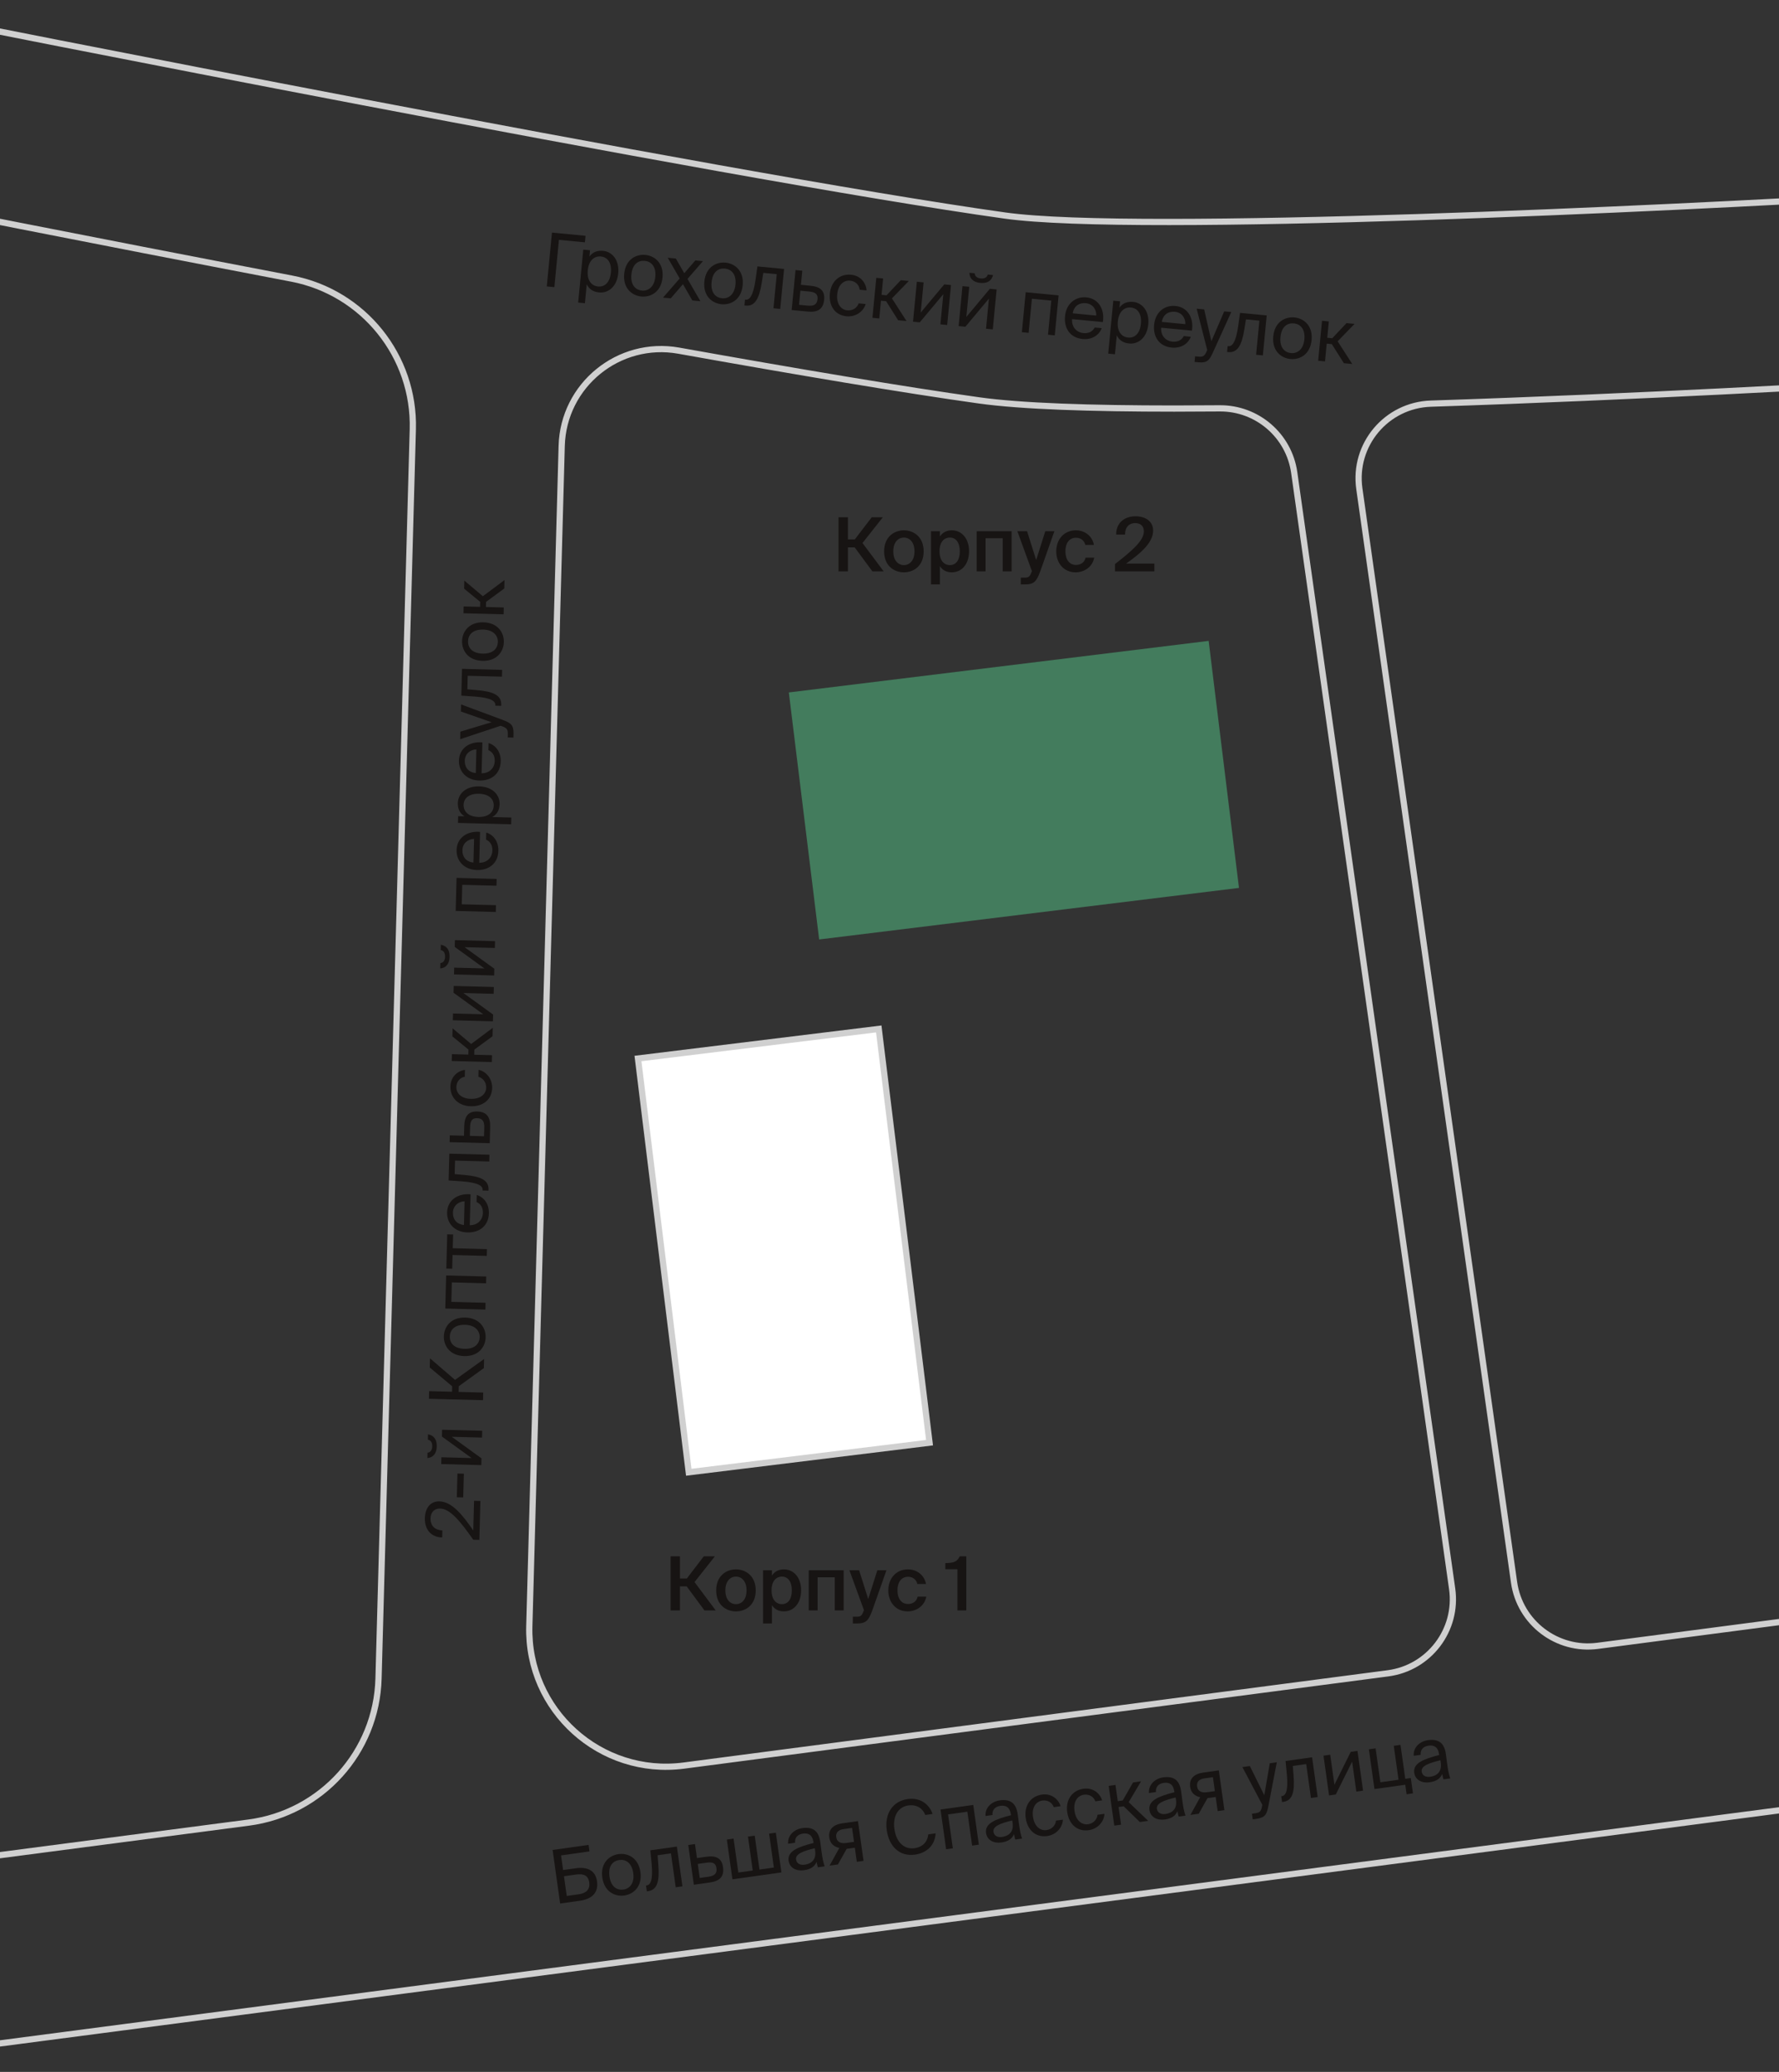 <?xml version="1.0" encoding="utf-8"?>
<!-- Generator: Adobe Illustrator 23.1.0, SVG Export Plug-In . SVG Version: 6.00 Build 0)  -->
<svg version="1.1" xmlns="http://www.w3.org/2000/svg" xmlns:xlink="http://www.w3.org/1999/xlink" x="0px" y="0px" width="286px"
	 height="333px" viewBox="0 0 286 333" enable-background="new 0 0 286 333" xml:space="preserve">
<rect x="0" y="0" width="286" height="333" fill="#333333" stroke="none"/>
<g id="korpusa">
	<g id="_x31__1_">
		
			<rect x="106.5" y="167.5" transform="matrix(0.993 -0.122 0.122 0.993 -23.552 16.85)" fill="#FFFFFF" width="39" height="66.999"/>
		<path fill="#D0D0D0" d="M140.837,165.93l8.043,65.508l-37.717,4.631l-8.043-65.508L140.837,165.93 M141.707,164.816l-39.702,4.875
			l8.287,67.493l39.702-4.875L141.707,164.816L141.707,164.816z"/>
	</g>
	<g id="_x32__1_">
		<path fill="#437c5d" d="M199.184,142.707l-67.493,8.287l-4.875-39.702l67.493-8.287L199.184,142.707z"/>
	</g>
</g>
<g id="street">
	<path fill="none" stroke="#D0D0D0" stroke-miterlimit="10" d="M243.405,254.308L218.534,78.549
		c-1.001-7.072,4.36-13.441,11.498-13.674c33.8-1.106,66.959-3.022,73.354-3.401l-1.771-29.947
		c-31.727,1.877-118.729,6.097-140.038,3.118C116.043,28.279-10.288,3.045-11.558,2.791l-5.884,29.418
		c2.431,0.486,30.42,6.076,64.329,12.569c11.552,2.212,19.8,12.47,19.477,24.227c-1.251,45.576-4.259,155.163-5.512,200.791
		c-0.324,11.795-9.174,21.603-20.874,23.136l-54.926,7.195l3.896,29.746l313-41l-3.896-29.746l-41.206,5.398
		C250.322,265.379,244.327,260.822,243.405,254.308z M90.3,71.67c0.269-9.785,9.185-17.033,18.821-15.309
		c19.009,3.401,36.249,6.31,48.303,7.995c6.755,0.944,17.997,1.31,31.346,1.31c2.372,0,4.811-0.012,7.303-0.034
		c6.017-0.053,11.149,4.359,11.992,10.317l25.389,179.413c0.935,6.61-3.704,12.713-10.323,13.58l-113.188,14.827
		c-13.414,1.757-25.22-8.894-24.849-22.417L90.3,71.67z"/>
</g>
<g id="text">
	<g>
		<path fill="#171413" d="M70.652,241.307c2.014,0.053,3.732,2.197,5.432,4.678l0.125-4.771l1.019,0.026l-0.164,6.258l-0.982-0.026
			c-2.185-3.128-3.769-4.97-5.315-5.01c-0.911-0.024-1.526,0.548-1.554,1.592c-0.024,0.935,0.468,1.848,1.906,1.922l-0.029,1.127
			c-1.729-0.011-2.836-1.238-2.787-3.098C68.343,242.396,69.176,241.268,70.652,241.307z"/>
		<path fill="#171413" d="M74.47,240.67l-1.03-0.026l0.101-3.813l1.03,0.027L74.47,240.67z"/>
		<path fill="#171413" d="M68.809,230.537c0.717,0.114,1.437,0.59,1.401,1.957c-0.035,1.318-0.779,1.803-1.501,1.844l0.022-0.852
			c0.385-0.038,0.74-0.316,0.759-1.023s-0.321-1.017-0.704-1.074L68.809,230.537z M72.626,230.926l4.78,3.46l-0.028,1.091
			l-6.449-0.169l0.028-1.091l4.867,0.127l-4.78-3.46l0.029-1.091l6.449,0.169l-0.029,1.091L72.626,230.926z"/>
		<path fill="#171413" d="M73.751,222.803l-0.024,0.911l3.956,0.104l-0.031,1.223l-8.692-0.228l0.031-1.223l3.681,0.096l0.023-0.875
			l-3.604-3.021l0.039-1.474l4.025,3.463l4.67-3.355l-0.038,1.462L73.751,222.803z"/>
		<path fill="#171413" d="M74.796,211.764c2.338,0.061,3.315,1.683,3.275,3.182c-0.039,1.498-1.1,3.066-3.438,3.006
			c-2.339-0.061-3.315-1.684-3.276-3.182C71.398,213.271,72.458,211.703,74.796,211.764z M77.113,214.92
			c0.026-0.994-0.692-1.949-2.347-1.993c-1.728-0.046-2.423,0.872-2.449,1.868c-0.025,0.994,0.586,1.946,2.349,1.992
			C76.391,216.832,77.087,215.914,77.113,214.92z"/>
		<path fill="#171413" d="M78.172,205.166l-0.029,1.091l-5.503-0.144l-0.082,3.129l5.503,0.145l-0.028,1.09l-6.449-0.169l0.14-5.311
			L78.172,205.166z"/>
		<path fill="#171413" d="M72.785,200.617l5.503,0.145l-0.029,1.091l-5.503-0.144l-0.058,2.207l-0.946-0.025l0.145-5.504
			l0.946,0.025L72.785,200.617z"/>
		<path fill="#171413" d="M75.521,196.919c1.392,0.001,2.09-0.989,2.114-1.937c0.025-0.959-0.393-1.498-1.021-1.791l0.03-1.127
			c1.096,0.318,1.991,1.372,1.95,2.943c-0.054,2.038-1.546,3.127-3.451,3.076c-2.051-0.053-3.31-1.454-3.264-3.216
			c0.052-1.979,1.725-3.099,3.771-2.913L75.521,196.919z M74.586,196.882l0.1-3.801c-0.913,0.013-1.842,0.647-1.872,1.812
			C72.789,195.851,73.293,196.752,74.586,196.882z"/>
		<path fill="#171413" d="M78.684,185.589l-0.028,1.091l-5.503-0.145l-0.057,2.17l1.556,0.138c2.598,0.224,3.926,0.822,3.887,2.321
			l-0.005,0.203l-0.946-0.025l0.003-0.119c0.015-0.576-0.595-1.144-3.265-1.346l-2.203-0.153l0.112-4.304L78.684,185.589z"/>
		<path fill="#171413" d="M74.63,181.004c0.044-1.691,0.723-2.395,2.101-2.357c1.595,0.041,2.109,0.991,2.07,2.479l-0.068,2.613
			l-6.449-0.169l0.028-1.091l2.277,0.06L74.63,181.004z M77.853,181.195c0.024-0.959-0.286-1.459-1.149-1.482
			c-0.852-0.021-1.104,0.477-1.13,1.447l-0.037,1.402l2.278,0.061L77.853,181.195z"/>
		<path fill="#171413" d="M74.747,171.958l-0.029,1.103c-0.771,0.135-1.327,0.781-1.35,1.633c-0.025,0.957,0.706,1.877,2.325,1.92
			c1.631,0.042,2.445-0.836,2.471-1.795c0.024-0.924-0.582-1.576-1.25-1.75l0.029-1.125c1.205,0.259,2.218,1.425,2.179,2.937
			c-0.049,1.857-1.481,2.972-3.447,2.921c-1.919-0.051-3.313-1.299-3.264-3.205C72.452,173.013,73.639,172.084,74.747,171.958z"/>
		<path fill="#171413" d="M76.26,168.694l-0.022,0.827l2.865,0.075l-0.028,1.103l-6.449-0.169l0.028-1.103l2.638,0.068l0.021-0.803
			l-2.584-2.118l0.034-1.296l2.98,2.514l3.475-2.597l-0.035,1.355L76.26,168.694z"/>
		<path fill="#171413" d="M74.495,159.6l4.78,3.46l-0.029,1.09l-6.449-0.169l0.029-1.09l4.867,0.127l-4.78-3.46l0.028-1.092
			l6.449,0.169l-0.028,1.092L74.495,159.6z"/>
		<path fill="#171413" d="M70.87,151.846c0.718,0.114,1.438,0.588,1.401,1.955c-0.034,1.32-0.779,1.804-1.501,1.845l0.022-0.851
			c0.386-0.038,0.74-0.316,0.759-1.023c0.019-0.709-0.321-1.018-0.704-1.075L70.87,151.846z M74.688,152.234l4.779,3.459
			l-0.028,1.091l-6.449-0.169l0.028-1.091l4.867,0.128l-4.779-3.46l0.028-1.092l6.449,0.169l-0.028,1.092L74.688,152.234z"/>
		<path fill="#171413" d="M79.845,141.265l-0.028,1.091l-5.503-0.145l-0.082,3.131l5.503,0.144l-0.028,1.091l-6.449-0.169
			l0.139-5.312L79.845,141.265z"/>
		<path fill="#171413" d="M77.046,138.668c1.392,0,2.09-0.988,2.114-1.936c0.025-0.961-0.393-1.498-1.021-1.791l0.03-1.127
			c1.096,0.316,1.991,1.372,1.95,2.942c-0.053,2.038-1.546,3.127-3.451,3.077c-2.051-0.055-3.31-1.455-3.264-3.217
			c0.052-1.979,1.725-3.099,3.771-2.913L77.046,138.668z M76.112,138.631l0.1-3.8c-0.913,0.013-1.842,0.646-1.872,1.811
			C74.314,137.601,74.819,138.501,76.112,138.631z"/>
		<path fill="#171413" d="M73.656,131.174l1.019,0.026c-0.672-0.414-1.099-1.097-1.071-2.14c0.039-1.487,1.318-2.725,3.43-2.669
			c2.146,0.056,3.323,1.357,3.284,2.845c-0.027,1.043-0.488,1.702-1.183,2.081l3.069,0.08l-0.028,1.09l-8.548-0.224L73.656,131.174z
			 M79.375,129.488c0.029-1.115-0.827-1.871-2.373-1.911c-1.547-0.04-2.442,0.669-2.472,1.784c-0.025,0.97,0.671,1.9,2.374,1.945
			C78.606,131.352,79.349,130.458,79.375,129.488z"/>
		<path fill="#171413" d="M77.422,124.286c1.392,0.001,2.09-0.989,2.115-1.937c0.025-0.959-0.393-1.497-1.021-1.789l0.029-1.129
			c1.097,0.318,1.992,1.373,1.951,2.943c-0.054,2.038-1.546,3.127-3.451,3.076c-2.051-0.053-3.31-1.454-3.264-3.216
			c0.052-1.979,1.725-3.099,3.771-2.913L77.422,124.286z M76.489,124.249l0.1-3.8c-0.913,0.012-1.842,0.646-1.872,1.811
			C74.691,123.219,75.195,124.119,76.489,124.249z"/>
		<path fill="#171413" d="M81.629,118.525l0.012-0.443c0.019-0.719-0.021-1.068-1.021-1.383l-0.131-0.051l-6.51,2.157l0.031-1.211
			l5.018-1.513l-4.933-1.725l0.03-1.139l6.664,2.478c1.379,0.517,1.803,0.839,1.765,2.29l-0.015,0.563L81.629,118.525z"/>
		<path fill="#171413" d="M80.725,107.666l-0.028,1.091l-5.503-0.144l-0.057,2.17l1.556,0.137c2.598,0.224,3.926,0.822,3.887,2.321
			l-0.006,0.203l-0.946-0.024l0.003-0.119c0.016-0.576-0.594-1.144-3.265-1.346l-2.202-0.153l0.112-4.305L80.725,107.666z"/>
		<path fill="#171413" d="M77.723,100.024c2.338,0.062,3.314,1.683,3.275,3.182c-0.039,1.498-1.1,3.067-3.438,3.006
			c-2.339-0.062-3.315-1.684-3.276-3.182C74.324,101.531,75.384,99.963,77.723,100.024z M80.04,103.182
			c0.026-0.996-0.692-1.951-2.347-1.994c-1.728-0.045-2.423,0.873-2.449,1.867s0.585,1.947,2.348,1.993
			C79.317,105.094,80.013,104.176,80.04,103.182z"/>
		<path fill="#171413" d="M78.144,96.732l-0.021,0.827l2.865,0.075l-0.028,1.103l-6.449-0.169l0.028-1.103l2.638,0.069l0.021-0.803
			l-2.584-2.119l0.033-1.296l2.981,2.513l3.475-2.596l-0.035,1.355L78.144,96.732z"/>
	</g>
	<g>
		<path fill="#171413" d="M137.396,87.97h-1.08v3.862h-1.511v-8.695h1.511v3.563h1.104l2.723-3.563h1.787l-3.274,4.138l3.406,4.558
			h-1.811L137.396,87.97z"/>
		<path fill="#171413" d="M148.494,88.618c0,2.338-1.607,3.37-3.179,3.37s-3.178-1.032-3.178-3.37c0-2.327,1.606-3.383,3.178-3.383
			S148.494,86.291,148.494,88.618z M145.315,90.824c0.912,0,1.703-0.719,1.703-2.206s-0.791-2.219-1.703-2.219
			c-0.911,0-1.703,0.731-1.703,2.219S144.404,90.824,145.315,90.824z"/>
		<path fill="#171413" d="M151.1,85.38v0.863c0.384-0.636,1.056-1.008,1.919-1.008c1.583,0,2.771,1.308,2.771,3.37
			c0,2.075-1.188,3.383-2.771,3.383c-0.863,0-1.535-0.372-1.919-1.008v2.95h-1.427V85.38H151.1z M152.707,90.824
			c1.008,0,1.595-0.839,1.595-2.219c0-1.354-0.587-2.206-1.595-2.206c-0.936,0-1.667,0.719-1.667,2.206
			S151.771,90.824,152.707,90.824z"/>
		<path fill="#171413" d="M162.63,91.832h-1.428v-5.325h-2.758v5.325h-1.428V85.38h5.613V91.832z"/>
		<path fill="#171413" d="M164.108,93.931V92.84h0.54c0.624,0,0.888-0.049,1.176-0.888l0.071-0.156l-2.339-6.416h1.56l1.463,4.629
			l1.464-4.629h1.463l-2.267,6.44c-0.612,1.667-1.031,2.11-2.482,2.11H164.108z"/>
		<path fill="#171413" d="M175.865,87.586h-1.391c-0.132-0.684-0.72-1.163-1.499-1.163c-0.899,0-1.691,0.66-1.691,2.183
			c0,1.535,0.815,2.195,1.655,2.195c0.707,0,1.391-0.313,1.583-1.176h1.392c-0.288,1.512-1.619,2.363-2.999,2.363
			c-1.871,0-3.106-1.451-3.106-3.37s1.235-3.383,3.167-3.383C174.391,85.235,175.614,86.159,175.865,87.586z"/>
		<path fill="#171413" d="M185.381,85.283c0,1.8-1.727,3.479-4.354,5.302h4.558v1.247h-6.333v-1.176
			c2.903-2.254,4.642-3.813,4.642-5.253c0-0.852-0.539-1.331-1.403-1.331c-0.827,0-1.619,0.492-1.619,1.847h-1.427
			c-0.036-1.751,1.199-2.938,3.106-2.938C184.158,82.98,185.381,83.797,185.381,85.283z"/>
	</g>
	<g>
		<path fill="#171413" d="M110.396,254.97h-1.08v3.862h-1.511v-8.695h1.511v3.563h1.104l2.723-3.563h1.787l-3.274,4.138l3.406,4.558
			h-1.811L110.396,254.97z"/>
		<path fill="#171413" d="M121.494,255.618c0,2.338-1.607,3.37-3.179,3.37s-3.178-1.032-3.178-3.37c0-2.327,1.606-3.383,3.178-3.383
			S121.494,253.291,121.494,255.618z M118.315,257.824c0.912,0,1.703-0.719,1.703-2.206s-0.791-2.219-1.703-2.219
			c-0.911,0-1.703,0.731-1.703,2.219S117.404,257.824,118.315,257.824z"/>
		<path fill="#171413" d="M124.1,252.38v0.863c0.384-0.636,1.056-1.008,1.919-1.008c1.583,0,2.771,1.308,2.771,3.37
			c0,2.075-1.188,3.383-2.771,3.383c-0.863,0-1.535-0.372-1.919-1.008v2.95h-1.427v-8.551H124.1z M125.707,257.824
			c1.008,0,1.595-0.839,1.595-2.219c0-1.354-0.587-2.206-1.595-2.206c-0.936,0-1.667,0.719-1.667,2.206
			S124.771,257.824,125.707,257.824z"/>
		<path fill="#171413" d="M135.63,258.832h-1.428v-5.325h-2.758v5.325h-1.428v-6.452h5.613V258.832z"/>
		<path fill="#171413" d="M137.108,260.931v-1.091h0.54c0.624,0,0.888-0.049,1.176-0.888l0.071-0.156l-2.339-6.416h1.56l1.463,4.629
			l1.464-4.629h1.463l-2.267,6.44c-0.612,1.667-1.031,2.11-2.482,2.11H137.108z"/>
		<path fill="#171413" d="M148.865,254.586h-1.391c-0.132-0.684-0.72-1.163-1.499-1.163c-0.899,0-1.691,0.66-1.691,2.183
			c0,1.535,0.815,2.195,1.655,2.195c0.707,0,1.391-0.313,1.583-1.176h1.392c-0.288,1.512-1.619,2.363-2.999,2.363
			c-1.871,0-3.106-1.451-3.106-3.37s1.235-3.383,3.167-3.383C147.391,252.235,148.614,253.159,148.865,254.586z"/>
		<path fill="#171413" d="M153.92,258.832v-6.62h-1.943v-0.983c1.26-0.036,1.871-0.145,2.314-1.092h1.056v8.695H153.92z"/>
	</g>
	<g>
		<path fill="#171413" d="M90.528,300.558l2.019-0.283c1.912-0.269,3.186,0.351,3.433,2.108c0.266,1.888-0.907,2.853-2.76,3.112
			l-3.171,0.446l-1.21-8.61l5.784-0.813l0.146,1.046l-4.572,0.643L90.528,300.558z M93.084,304.449
			c1.188-0.167,1.797-0.833,1.65-1.879c-0.162-1.151-0.909-1.459-2.144-1.285l-1.924,0.27l0.446,3.171L93.084,304.449z"/>
		<path fill="#171413" d="M102.957,300.894c0.325,2.316-1.112,3.548-2.597,3.757s-3.207-0.579-3.532-2.896
			c-0.325-2.315,1.112-3.547,2.597-3.756S102.631,298.578,102.957,300.894z M100.226,303.699c0.985-0.139,1.809-1.004,1.578-2.644
			c-0.24-1.71-1.261-2.245-2.246-2.106s-1.823,0.898-1.577,2.644C98.221,303.303,99.241,303.838,100.226,303.699z"/>
		<path fill="#171413" d="M109.712,303.178l-1.08,0.151l-0.766-5.451l-2.15,0.303l0.121,1.557c0.209,2.6-0.163,4.008-1.648,4.217
			l-0.201,0.028l-0.132-0.938l0.118-0.017c0.571-0.08,1.03-0.775,0.789-3.442l-0.212-2.198l4.264-0.599L109.712,303.178z"/>
		<path fill="#171413" d="M113.566,298.422c1.675-0.235,2.479,0.317,2.671,1.684c0.223,1.579-0.629,2.243-2.103,2.45l-2.589,0.364
			l-0.897-6.389l1.081-0.151l0.317,2.256L113.566,298.422z M113.908,301.632c0.95-0.134,1.393-0.523,1.272-1.378
			c-0.118-0.844-0.65-1.011-1.612-0.875l-1.39,0.195l0.316,2.257L113.908,301.632z"/>
		<path fill="#171413" d="M125.623,300.941l-7.874,1.106l-0.897-6.389l1.08-0.151l0.766,5.451l2.316-0.325l-0.766-5.451l1.081-0.152
			l0.766,5.451l2.316-0.325l-0.766-5.451l1.08-0.152L125.623,300.941z"/>
		<path fill="#171413" d="M126.781,299.06c-0.212-1.508,1.436-2.2,4.008-2.853l-0.022-0.154c-0.165-1.177-0.859-1.466-1.668-1.353
			c-0.902,0.127-1.346,0.674-1.281,1.476l-1.117,0.157c-0.098-1.391,1.028-2.336,2.264-2.509c1.77-0.249,2.671,0.472,2.912,2.279
			l0.195,1.475c0.141,1.081,0.289,1.8,0.505,2.387l-1.093,0.153c-0.069-0.232-0.141-0.488-0.206-0.867
			c-0.298,0.721-0.9,1.181-2.04,1.341C128.038,300.761,126.946,300.236,126.781,299.06z M130.992,297.05
			c-1.934,0.467-3.138,0.939-3.015,1.818c0.086,0.605,0.605,0.943,1.377,0.835c1.01-0.142,1.906-0.741,1.694-2.249L130.992,297.05z"
			/>
		<path fill="#171413" d="M138.827,299.086l-1.081,0.152l-0.318-2.269l-1.129,0.158c-0.059,0.008-0.119,0.017-0.18,0.014
			l-1.414,2.523l-1.342,0.188l1.573-2.849c-0.845-0.16-1.479-0.7-1.611-1.65c-0.186-1.318,0.625-2.098,2.098-2.305l2.507-0.353
			L138.827,299.086z M135.615,293.979c-0.796,0.112-1.284,0.521-1.176,1.292c0.122,0.867,0.837,1.045,1.586,0.939l1.271-0.178
			l-0.315-2.245L135.615,293.979z"/>
		<path fill="#171413" d="M150.417,294.66c-0.113,1.953-1.457,3.16-3.321,3.422c-2.471,0.348-4.17-1.314-4.538-3.928
			c-0.374-2.66,0.956-4.665,3.378-5.005c1.781-0.251,3.355,0.605,3.994,2.394l-1.176,0.166c-0.401-1.048-1.368-1.722-2.733-1.53
			c-1.521,0.214-2.541,1.568-2.228,3.802c0.308,2.185,1.626,3.295,3.229,3.069c1.377-0.193,2.1-1.082,2.218-2.225L150.417,294.66z"
			/>
		<path fill="#171413" d="M157.362,296.48l-1.08,0.152l-0.766-5.451l-3.101,0.436l0.766,5.451l-1.08,0.151l-0.897-6.389l5.261-0.739
			L157.362,296.48z"/>
		<path fill="#171413" d="M158.52,294.599c-0.212-1.508,1.436-2.199,4.009-2.852l-0.022-0.154c-0.165-1.177-0.861-1.467-1.668-1.354
			c-0.902,0.127-1.346,0.675-1.282,1.476l-1.117,0.157c-0.098-1.391,1.029-2.335,2.265-2.509c1.77-0.249,2.67,0.472,2.912,2.279
			l0.195,1.475c0.14,1.082,0.289,1.801,0.504,2.387l-1.093,0.153c-0.068-0.232-0.141-0.488-0.206-0.867
			c-0.298,0.721-0.899,1.182-2.04,1.342C159.776,296.3,158.685,295.775,158.52,294.599z M162.731,292.59
			c-1.934,0.467-3.139,0.938-3.016,1.817c0.085,0.605,0.606,0.943,1.378,0.835c1.01-0.142,1.906-0.74,1.694-2.248L162.731,292.59z"
			/>
		<path fill="#171413" d="M170.502,290.298l-1.092,0.154c-0.261-0.738-0.99-1.181-1.833-1.063c-0.95,0.134-1.735,1.007-1.51,2.61
			c0.227,1.615,1.228,2.273,2.178,2.14c0.915-0.128,1.457-0.833,1.519-1.521l1.115-0.157c-0.056,1.231-1.039,2.424-2.536,2.634
			c-1.84,0.259-3.176-0.971-3.45-2.918c-0.267-1.9,0.734-3.482,2.623-3.748C169.082,288.209,170.195,289.228,170.502,290.298z"/>
		<path fill="#171413" d="M177.18,289.36l-1.092,0.153c-0.261-0.738-0.99-1.181-1.833-1.063c-0.95,0.134-1.735,1.007-1.51,2.61
			c0.227,1.615,1.228,2.273,2.178,2.14c0.914-0.128,1.457-0.833,1.518-1.521l1.116-0.157c-0.056,1.231-1.039,2.424-2.536,2.634
			c-1.841,0.259-3.176-0.971-3.45-2.918c-0.267-1.9,0.734-3.482,2.623-3.748C175.76,287.271,176.873,288.289,177.18,289.36z"/>
		<path fill="#171413" d="M180.648,290.314l-0.819,0.115l0.398,2.838l-1.093,0.153l-0.897-6.389l1.093-0.153l0.367,2.612
			l0.795-0.112l1.664-2.897l1.283-0.18l-1.987,3.354l3.135,3l-1.343,0.188L180.648,290.314z"/>
		<path fill="#171413" d="M184.792,290.906c-0.212-1.508,1.436-2.199,4.009-2.852l-0.022-0.154c-0.165-1.177-0.86-1.467-1.669-1.354
			c-0.902,0.127-1.346,0.675-1.281,1.477l-1.117,0.156c-0.098-1.39,1.029-2.335,2.264-2.509c1.77-0.249,2.672,0.473,2.912,2.279
			l0.195,1.475c0.141,1.082,0.289,1.801,0.505,2.387l-1.093,0.153c-0.069-0.232-0.141-0.487-0.206-0.867
			c-0.298,0.722-0.9,1.182-2.04,1.342C186.049,292.607,184.957,292.083,184.792,290.906z M189.004,288.897
			c-1.935,0.467-3.139,0.938-3.016,1.817c0.086,0.605,0.605,0.944,1.377,0.836c1.01-0.143,1.907-0.741,1.695-2.249L189.004,288.897z
			"/>
		<path fill="#171413" d="M196.839,290.933l-1.081,0.152l-0.318-2.269l-1.129,0.158c-0.059,0.009-0.118,0.017-0.18,0.014
			l-1.413,2.523l-1.343,0.189l1.574-2.85c-0.846-0.16-1.479-0.7-1.613-1.65c-0.185-1.318,0.626-2.098,2.099-2.305l2.507-0.353
			L196.839,290.933z M193.627,285.825c-0.796,0.112-1.284,0.521-1.176,1.292c0.122,0.867,0.837,1.046,1.586,0.94l1.271-0.179
			l-0.315-2.245L193.627,285.825z"/>
		<path fill="#171413" d="M201.272,291.51l0.439-0.062c0.713-0.101,1.05-0.196,1.194-1.234l0.029-0.138l-3.202-6.064l1.2-0.169
			l2.319,4.699l0.888-5.15l1.127-0.158l-1.344,6.982c-0.281,1.445-0.529,1.916-1.967,2.118l-0.559,0.078L201.272,291.51z"/>
		<path fill="#171413" d="M211.834,288.825l-1.08,0.152l-0.766-5.451l-2.149,0.302l0.121,1.558c0.208,2.599-0.163,4.007-1.648,4.216
			l-0.201,0.028l-0.132-0.938l0.118-0.017c0.57-0.08,1.03-0.775,0.788-3.441l-0.212-2.198l4.264-0.6L211.834,288.825z"/>
		<path fill="#171413" d="M217.373,283.131l-2.625,5.285l-1.08,0.151l-0.897-6.389l1.08-0.151l0.678,4.821l2.624-5.285l1.081-0.152
			l0.897,6.389l-1.081,0.152L217.373,283.131z"/>
		<path fill="#171413" d="M226.806,285.766l0.348,2.47l-1.021,0.144l-0.216-1.532l-4.953,0.695l-0.897-6.389l1.081-0.151
			l0.766,5.451l2.921-0.41l-0.766-5.451l1.081-0.152l0.766,5.451L226.806,285.766z"/>
		<path fill="#171413" d="M227.358,284.924c-0.212-1.508,1.436-2.199,4.008-2.852l-0.022-0.154
			c-0.165-1.177-0.859-1.467-1.668-1.353c-0.902,0.127-1.346,0.674-1.281,1.476l-1.117,0.157c-0.098-1.391,1.028-2.336,2.264-2.51
			c1.77-0.248,2.671,0.473,2.912,2.28l0.195,1.474c0.141,1.082,0.289,1.801,0.505,2.387l-1.093,0.154
			c-0.069-0.232-0.141-0.488-0.206-0.867c-0.298,0.721-0.9,1.181-2.04,1.341C228.615,286.626,227.523,286.101,227.358,284.924z
			 M231.569,282.915c-1.934,0.467-3.138,0.939-3.015,1.818c0.086,0.605,0.605,0.943,1.377,0.835c1.01-0.142,1.906-0.741,1.694-2.249
			L231.569,282.915z"/>
	</g>
	<g>
		<path fill="#171413" d="M94.033,38.951l-4.178-0.402l-0.732,7.604l-1.219-0.117l0.833-8.655l5.396,0.52L94.033,38.951z"/>
		<path fill="#171413" d="M94.853,40.224l-0.098,1.015c0.461-0.643,1.171-1.021,2.21-0.921c1.48,0.143,2.625,1.506,2.423,3.607
			c-0.206,2.137-1.587,3.221-3.067,3.078c-1.039-0.1-1.663-0.605-1.993-1.324l-0.294,3.056l-1.085-0.104l0.82-8.511L94.853,40.224z
			 M96.136,46.046c1.11,0.107,1.923-0.695,2.071-2.235c0.148-1.539-0.497-2.481-1.607-2.588c-0.967-0.093-1.943,0.535-2.106,2.23
			C94.331,45.148,95.169,45.953,96.136,46.046z"/>
		<path fill="#171413" d="M106.508,44.61c-0.225,2.328-1.911,3.189-3.403,3.046s-2.982-1.312-2.758-3.64
			c0.224-2.328,1.91-3.189,3.402-3.046S106.732,42.282,106.508,44.61z M103.197,46.701c0.991,0.096,1.993-0.554,2.152-2.202
			c0.166-1.72-0.701-2.477-1.692-2.572c-0.99-0.096-1.982,0.448-2.151,2.202C101.339,45.848,102.207,46.605,103.197,46.701z"/>
		<path fill="#171413" d="M110.526,44.829l2.077,3.585l-1.301-0.125l-1.507-2.615l-1.967,2.28l-1.241-0.119l2.683-3.079
			l-1.921-3.329l1.302,0.125l1.352,2.359l1.788-2.057l1.217,0.117L110.526,44.829z"/>
		<path fill="#171413" d="M119.396,45.852c-0.225,2.328-1.911,3.189-3.403,3.046s-2.982-1.312-2.758-3.64
			c0.224-2.328,1.91-3.189,3.402-3.046S119.621,43.523,119.396,45.852z M116.085,47.942c0.991,0.096,1.993-0.555,2.152-2.203
			c0.166-1.719-0.701-2.476-1.692-2.571c-0.99-0.096-1.982,0.448-2.151,2.202C114.228,47.089,115.095,47.847,116.085,47.942z"/>
		<path fill="#171413" d="M125.432,49.649l-1.086-0.104l0.528-5.479l-2.161-0.208l-0.245,1.542
			c-0.405,2.576-1.094,3.859-2.587,3.716l-0.202-0.02l0.091-0.942l0.118,0.012c0.574,0.055,1.183-0.514,1.57-3.164l0.308-2.186
			l4.286,0.412L125.432,49.649z"/>
		<path fill="#171413" d="M130.289,45.925c1.684,0.162,2.336,0.888,2.204,2.26c-0.153,1.588-1.135,2.035-2.616,1.893l-2.603-0.25
			l0.619-6.422l1.086,0.104l-0.219,2.268L130.289,45.925z M129.873,49.126c0.955,0.092,1.475-0.184,1.558-1.043
			c0.082-0.848-0.396-1.136-1.364-1.229l-1.396-0.135l-0.218,2.27L129.873,49.126z"/>
		<path fill="#171413" d="M139.305,46.671l-1.099-0.105c-0.081-0.778-0.687-1.378-1.534-1.459c-0.954-0.093-1.922,0.572-2.077,2.184
			c-0.156,1.625,0.664,2.498,1.618,2.591c0.92,0.088,1.612-0.471,1.831-1.125l1.123,0.108c-0.343,1.183-1.578,2.112-3.083,1.968
			c-1.85-0.178-2.861-1.685-2.673-3.643c0.184-1.91,1.527-3.216,3.425-3.032C138.412,44.309,139.256,45.559,139.305,46.671z"/>
		<path fill="#171413" d="M142.455,48.41l-0.824-0.08l-0.275,2.853l-1.098-0.105l0.619-6.422l1.098,0.105l-0.253,2.626l0.8,0.077
			l2.294-2.43l1.29,0.125l-2.716,2.798l2.349,3.647l-1.35-0.13L142.455,48.41z"/>
		<path fill="#171413" d="M151.651,47.282l-3.785,4.527l-1.086-0.104l0.618-6.422l1.086,0.104l-0.467,4.847l3.785-4.527l1.087,0.105
			l-0.618,6.422l-1.087-0.105L151.651,47.282z"/>
		<path fill="#171413" d="M158.985,47.989l-3.785,4.526l-1.086-0.104l0.618-6.422l1.086,0.104l-0.467,4.847l3.785-4.526l1.087,0.104
			l-0.618,6.422l-1.087-0.104L158.985,47.989z M159.639,44.208c-0.165,0.707-0.688,1.392-2.049,1.26
			c-1.313-0.126-1.746-0.901-1.735-1.624l0.848,0.081c0.011,0.387,0.264,0.761,0.968,0.829c0.704,0.067,1.036-0.25,1.121-0.628
			L159.639,44.208z"/>
		<path fill="#171413" d="M169.567,53.899l-1.086-0.104l0.527-5.479l-3.116-0.3l-0.527,5.479l-1.086-0.104l0.618-6.422l5.288,0.509
			L169.567,53.899z"/>
		<path fill="#171413" d="M172.353,51.289c-0.097,1.387,0.842,2.152,1.785,2.243c0.955,0.092,1.521-0.287,1.855-0.894l1.123,0.108
			c-0.393,1.07-1.508,1.891-3.071,1.74c-2.03-0.195-3.011-1.761-2.828-3.658c0.196-2.041,1.682-3.199,3.437-3.031
			c1.97,0.19,2.97,1.938,2.643,3.967L172.353,51.289z M172.455,50.358l3.784,0.364c0.051-0.912-0.518-1.881-1.676-1.993
			C173.608,48.638,172.675,49.077,172.455,50.358z"/>
		<path fill="#171413" d="M180.065,48.429l-0.098,1.015c0.46-0.643,1.171-1.021,2.21-0.921c1.48,0.143,2.625,1.506,2.423,3.607
			c-0.206,2.137-1.587,3.221-3.067,3.078c-1.039-0.1-1.664-0.605-1.993-1.324l-0.294,3.056l-1.086-0.104l0.819-8.511L180.065,48.429
			z M181.349,54.251c1.109,0.107,1.923-0.694,2.071-2.234c0.148-1.539-0.497-2.481-1.606-2.589
			c-0.968-0.093-1.944,0.536-2.107,2.231S180.381,54.158,181.349,54.251z"/>
		<path fill="#171413" d="M186.674,52.668c-0.097,1.387,0.842,2.152,1.785,2.243c0.955,0.092,1.521-0.287,1.856-0.894l1.122,0.108
			c-0.392,1.071-1.508,1.891-3.071,1.74c-2.03-0.195-3.011-1.761-2.828-3.658c0.196-2.041,1.682-3.199,3.437-3.03
			c1.971,0.189,2.97,1.937,2.643,3.966L186.674,52.668z M186.776,51.737l3.784,0.364c0.051-0.911-0.517-1.881-1.676-1.992
			C187.931,50.018,186.996,50.456,186.776,51.737z"/>
		<path fill="#171413" d="M192.127,57.266l0.441,0.042c0.716,0.069,1.067,0.055,1.45-0.921l0.061-0.127l-1.698-6.645l1.206,0.116
			l1.158,5.11l2.065-4.801l1.134,0.109l-2.938,6.476c-0.61,1.339-0.962,1.738-2.406,1.6l-0.561-0.054L192.127,57.266z"/>
		<path fill="#171413" d="M203.024,57.121l-1.086-0.104l0.527-5.479l-2.161-0.208l-0.246,1.542
			c-0.403,2.576-1.093,3.859-2.586,3.716l-0.202-0.02l0.091-0.942l0.118,0.011c0.574,0.056,1.183-0.513,1.569-3.163l0.308-2.187
			l4.286,0.413L203.024,57.121z"/>
		<path fill="#171413" d="M210.856,54.658c-0.225,2.328-1.911,3.189-3.402,3.046c-1.492-0.144-2.983-1.311-2.759-3.639
			s1.911-3.19,3.403-3.047C209.59,51.162,211.081,52.33,210.856,54.658z M207.547,56.749c0.99,0.096,1.992-0.554,2.15-2.202
			c0.166-1.72-0.701-2.477-1.691-2.572c-0.991-0.095-1.982,0.448-2.151,2.202C205.689,55.896,206.556,56.654,207.547,56.749z"/>
		<path fill="#171413" d="M214.11,55.31l-0.823-0.079l-0.274,2.853l-1.098-0.105l0.618-6.422l1.098,0.105l-0.253,2.626l0.8,0.077
			l2.294-2.43l1.29,0.124l-2.716,2.798l2.349,3.648l-1.35-0.13L214.11,55.31z"/>
	</g>
</g>
</svg>
